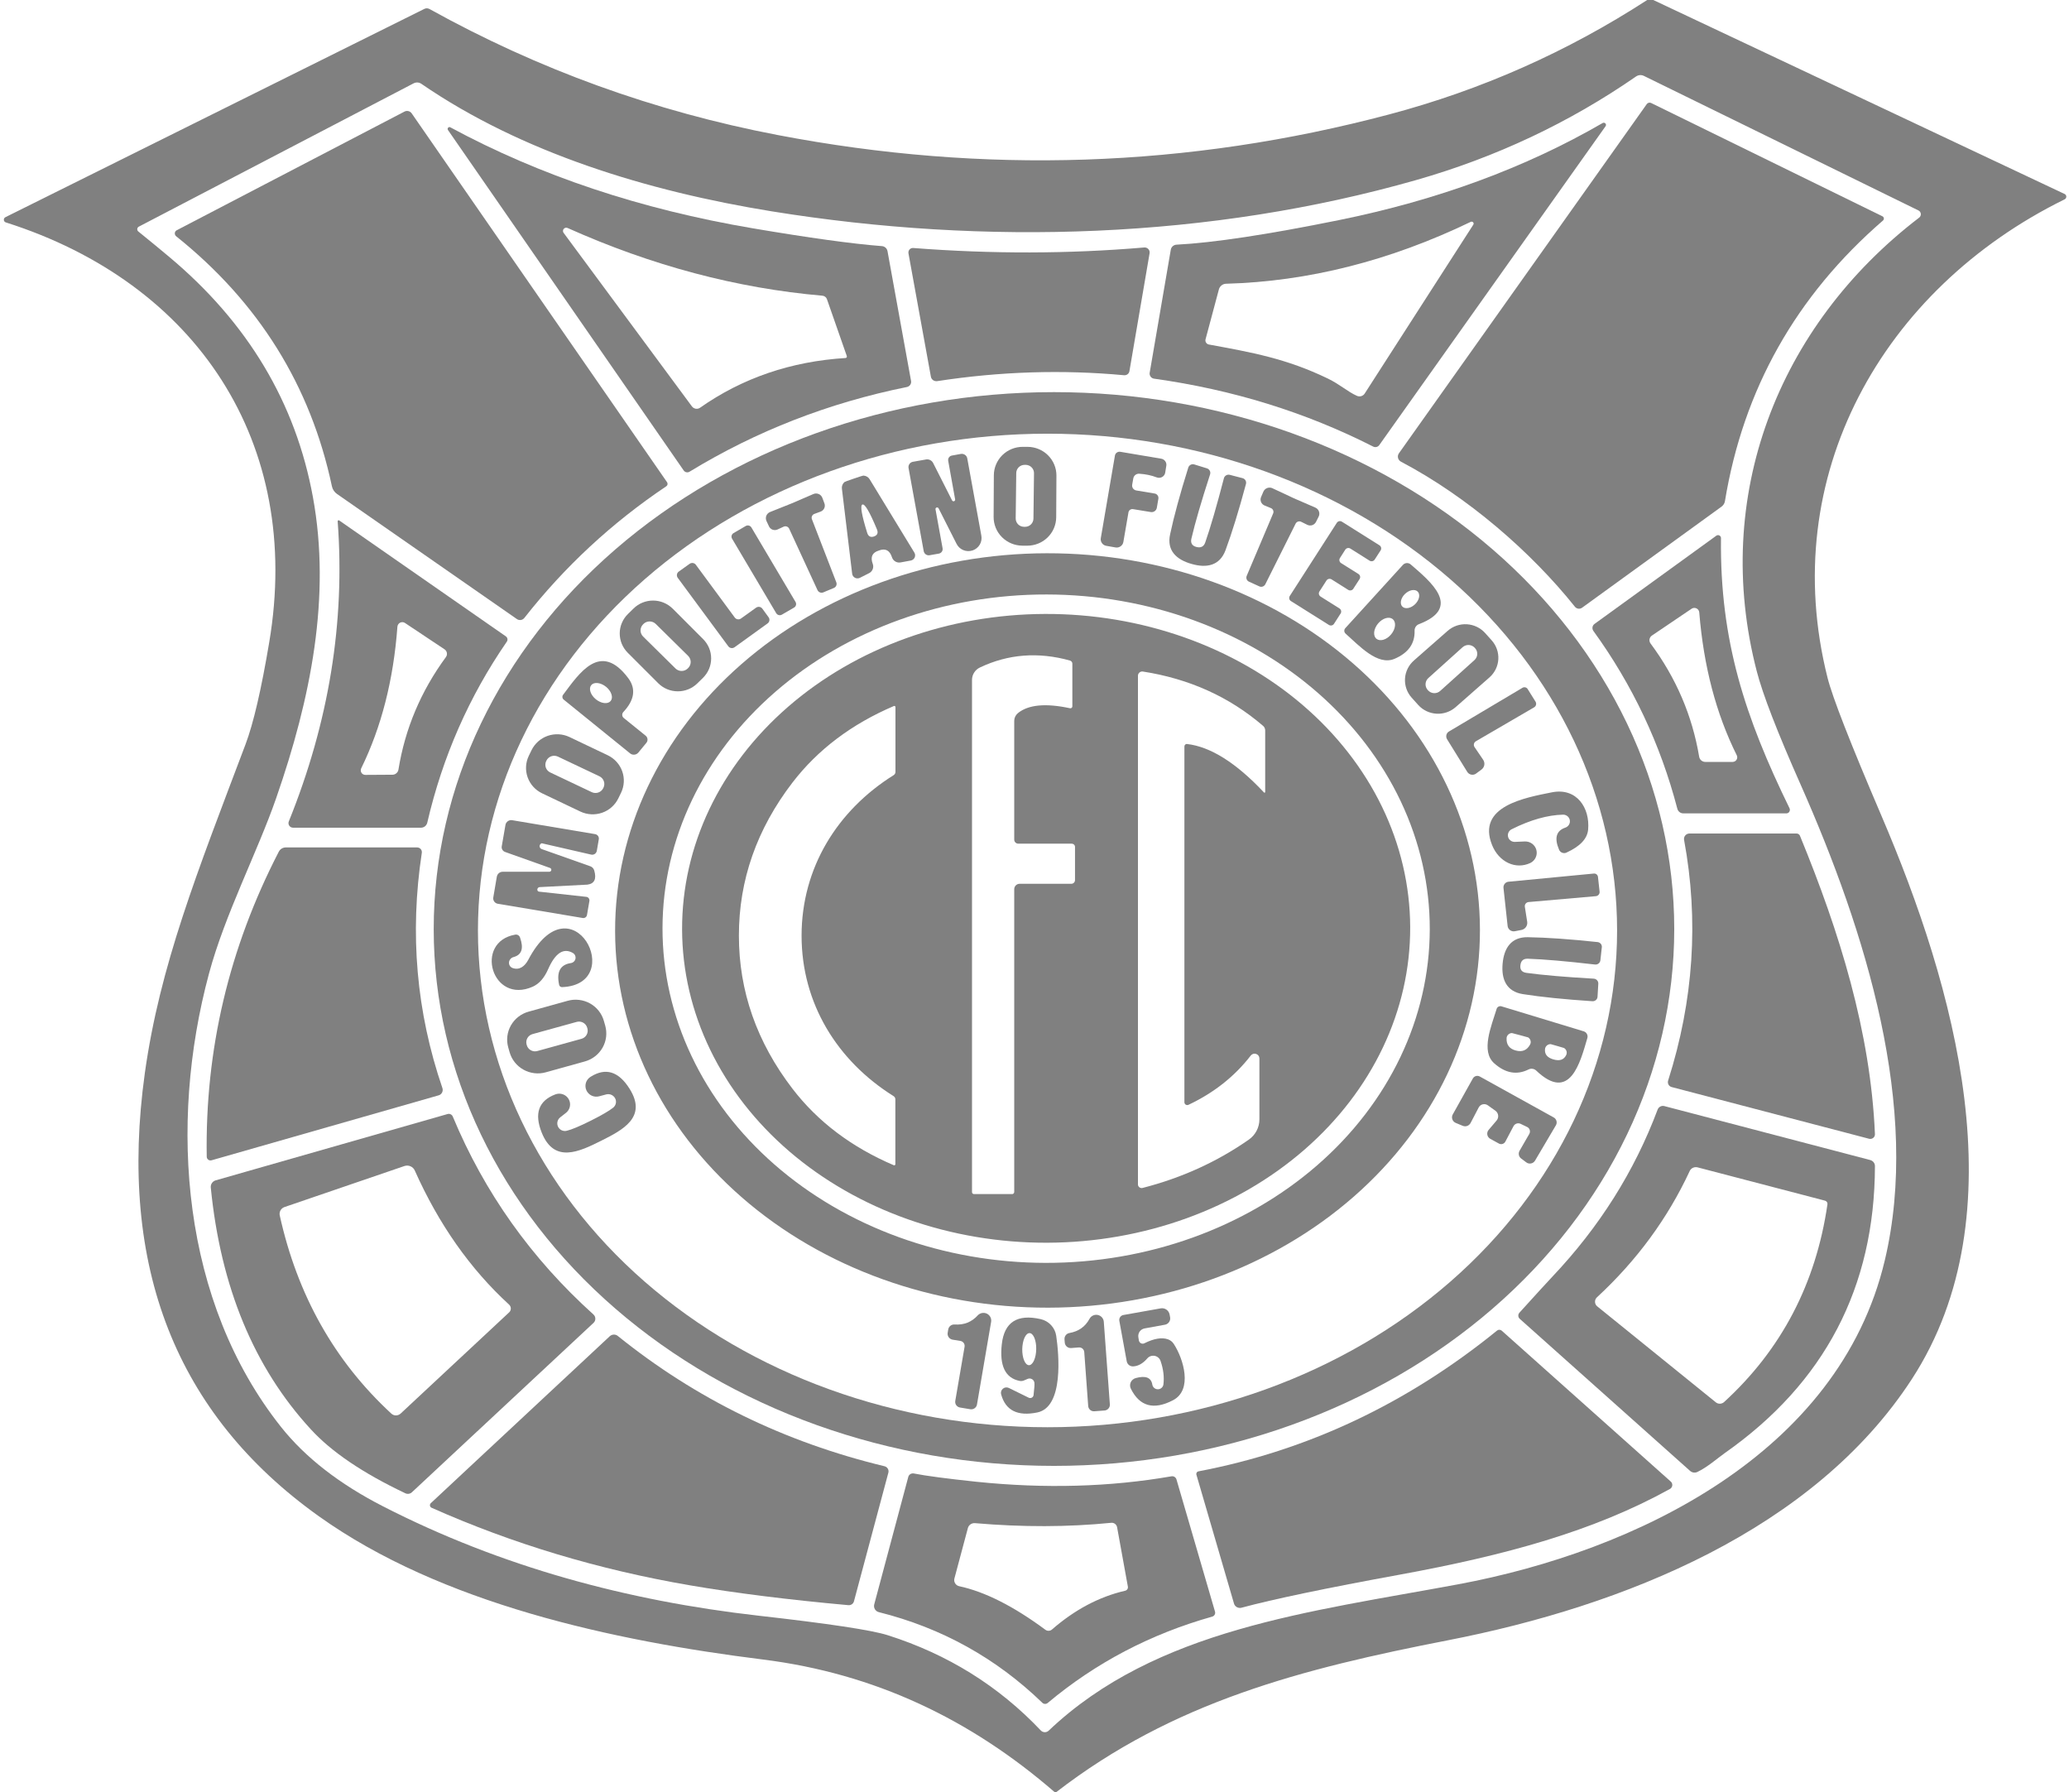<svg xmlns="http://www.w3.org/2000/svg" width="112" height="97" viewBox="0 0 112 97" fill="none"><path d="M89.497 0L111.762 10.499C111.79 10.512 111.813 10.533 111.829 10.559C111.846 10.585 111.854 10.614 111.854 10.645C111.854 10.675 111.846 10.705 111.829 10.73C111.813 10.756 111.79 10.777 111.762 10.79C101.883 15.649 96.185 25.788 98.929 36.684C99.196 37.744 100.172 40.24 101.855 44.172C105.775 53.336 109.335 65.655 103.493 74.644C98.173 82.82 87.892 86.926 78.391 88.778C70.467 90.321 63.499 92.113 57.176 97C57.148 97 57.12 97 57.092 97C52.528 93.046 47.343 90.579 41.305 89.822C33.171 88.806 23.875 86.792 17.253 82.062C9.525 76.544 6.387 68.551 7.84 58.084C8.652 52.274 10.654 47.271 13.291 40.287C13.717 39.16 14.145 37.319 14.574 34.763C16.394 23.977 10.659 15.321 0.313 12.037C0.284 12.028 0.258 12.01 0.239 11.986C0.221 11.962 0.21 11.933 0.208 11.903C0.206 11.872 0.213 11.842 0.228 11.816C0.244 11.79 0.266 11.769 0.294 11.755L22.974 0.48C23.017 0.459 23.065 0.449 23.114 0.45C23.163 0.452 23.211 0.466 23.254 0.49C29.14 3.757 35.419 6.029 42.089 7.307C53.282 9.451 64.318 9.08 75.194 6.194C80.184 4.87 84.842 2.805 89.166 0H89.497ZM7.513 12.268C7.49 12.28 7.471 12.298 7.456 12.319C7.442 12.34 7.433 12.365 7.43 12.39C7.427 12.416 7.431 12.441 7.44 12.465C7.45 12.489 7.466 12.51 7.485 12.527C8.117 13.038 8.677 13.498 9.165 13.908C13.415 17.468 16.007 21.802 16.94 26.911C17.92 32.278 16.842 37.761 14.947 43.207C13.944 46.098 12.175 49.489 11.312 52.699C9.109 60.884 9.842 70.473 15.218 77.24C16.531 78.89 18.373 80.322 20.743 81.535C27.132 84.806 33.964 86.644 41.053 87.448C44.851 87.876 47.186 88.228 48.057 88.506C51.302 89.537 54.065 91.257 56.345 93.665C56.4 93.721 56.475 93.753 56.553 93.755C56.632 93.757 56.708 93.728 56.765 93.674C62.566 88.164 70.91 87.245 78.946 85.748C88.522 83.965 99.545 78.681 102.027 68.223C103.987 59.988 100.991 50.422 97.487 42.5C96.214 39.633 95.418 37.576 95.097 36.329C92.652 26.901 96.217 17.649 103.889 11.779C103.92 11.755 103.945 11.723 103.96 11.688C103.976 11.652 103.982 11.613 103.978 11.574C103.975 11.536 103.961 11.499 103.939 11.466C103.917 11.434 103.887 11.408 103.852 11.391L88.984 4.106C88.918 4.074 88.843 4.06 88.77 4.066C88.696 4.072 88.625 4.097 88.564 4.139C84.946 6.642 80.982 8.51 76.673 9.742C65.529 12.924 53.368 13.312 41.767 11.437C35.065 10.351 28.238 8.268 22.801 4.531C22.742 4.492 22.673 4.469 22.602 4.465C22.53 4.461 22.459 4.476 22.395 4.508L7.513 12.268Z" fill="#808080"></path><path d="M101.897 11.705C101.918 11.714 101.936 11.729 101.95 11.748C101.964 11.767 101.973 11.788 101.977 11.811C101.98 11.834 101.977 11.858 101.969 11.88C101.961 11.901 101.947 11.921 101.929 11.936C97.222 16.01 94.371 21.074 93.375 27.128C93.355 27.246 93.288 27.352 93.189 27.423L85.643 32.892C85.583 32.935 85.51 32.953 85.437 32.944C85.365 32.934 85.3 32.898 85.255 32.841C82.871 29.858 79.422 26.874 75.838 24.989C75.799 24.968 75.764 24.939 75.737 24.904C75.709 24.869 75.69 24.829 75.679 24.786C75.668 24.743 75.667 24.699 75.675 24.656C75.683 24.613 75.701 24.572 75.726 24.536L89.143 5.635C89.168 5.598 89.207 5.572 89.25 5.561C89.294 5.55 89.34 5.555 89.381 5.575L101.897 11.705Z" fill="#808080"></path><path d="M9.539 12.79C9.513 12.769 9.492 12.743 9.479 12.712C9.466 12.682 9.46 12.649 9.463 12.617C9.466 12.584 9.477 12.553 9.495 12.526C9.513 12.499 9.538 12.477 9.567 12.462L21.891 6.042C21.958 6.006 22.035 5.996 22.109 6.014C22.182 6.032 22.246 6.077 22.288 6.139L36.111 26.102C36.134 26.137 36.143 26.179 36.135 26.219C36.127 26.26 36.103 26.296 36.069 26.319C33.126 28.293 30.564 30.669 28.383 33.447C28.336 33.506 28.268 33.546 28.193 33.557C28.118 33.568 28.042 33.55 27.981 33.507L18.242 26.735C18.101 26.637 18.003 26.488 17.967 26.319C16.812 20.872 14.003 16.362 9.539 12.79Z" fill="#808080"></path><path d="M86.907 6.841L74.662 24.093C74.626 24.143 74.573 24.178 74.513 24.192C74.454 24.207 74.39 24.2 74.335 24.172C70.683 22.315 66.727 21.089 62.468 20.495C62.431 20.489 62.396 20.476 62.365 20.457C62.333 20.438 62.306 20.413 62.284 20.384C62.263 20.354 62.247 20.32 62.239 20.285C62.23 20.249 62.229 20.212 62.235 20.176L63.378 13.515C63.39 13.442 63.427 13.376 63.483 13.326C63.539 13.276 63.61 13.247 63.686 13.243C65.677 13.141 68.611 12.698 72.487 11.912C77.82 10.829 82.572 9.08 86.744 6.665C86.768 6.648 86.798 6.64 86.827 6.643C86.857 6.646 86.885 6.659 86.905 6.681C86.925 6.703 86.936 6.731 86.937 6.76C86.937 6.79 86.927 6.819 86.907 6.841ZM79.613 12.009C75.23 14.119 70.814 15.235 66.365 15.358C66.277 15.361 66.193 15.392 66.124 15.447C66.055 15.502 66.005 15.578 65.982 15.663L65.259 18.365C65.251 18.395 65.249 18.427 65.254 18.457C65.259 18.488 65.27 18.518 65.287 18.544C65.304 18.571 65.326 18.593 65.353 18.611C65.379 18.629 65.409 18.641 65.441 18.647C67.755 19.072 69.622 19.4 71.881 20.49C72.529 20.804 72.954 21.201 73.449 21.423C73.523 21.457 73.607 21.463 73.685 21.441C73.763 21.419 73.829 21.37 73.873 21.303L79.753 12.162C79.766 12.142 79.773 12.119 79.771 12.095C79.769 12.072 79.759 12.049 79.743 12.032C79.727 12.014 79.706 12.003 79.682 11.999C79.659 11.995 79.634 11.998 79.613 12.009Z" fill="#808080"></path><path d="M24.379 6.892C29.22 9.506 34.675 11.327 40.745 12.356C43.809 12.876 46.141 13.198 47.74 13.321C47.813 13.326 47.883 13.356 47.938 13.405C47.993 13.455 48.03 13.521 48.043 13.594L49.317 20.615C49.331 20.688 49.316 20.764 49.274 20.826C49.232 20.888 49.167 20.932 49.093 20.947C44.859 21.803 40.938 23.331 37.329 25.529C37.277 25.562 37.215 25.573 37.155 25.56C37.094 25.547 37.041 25.511 37.007 25.46L24.248 7.035C24.236 7.016 24.23 6.993 24.233 6.97C24.234 6.947 24.244 6.926 24.259 6.91C24.274 6.893 24.294 6.882 24.316 6.879C24.337 6.876 24.36 6.88 24.379 6.892ZM30.511 12.605L37.455 21.996C37.505 22.062 37.578 22.107 37.66 22.121C37.742 22.135 37.826 22.116 37.893 22.07C40.189 20.459 42.815 19.562 45.771 19.377C45.783 19.376 45.794 19.372 45.804 19.367C45.815 19.361 45.824 19.353 45.831 19.343C45.837 19.333 45.842 19.322 45.843 19.31C45.845 19.299 45.844 19.287 45.841 19.275L44.763 16.19C44.745 16.139 44.712 16.095 44.669 16.062C44.626 16.029 44.574 16.009 44.52 16.005C39.885 15.602 35.288 14.381 30.73 12.342C30.694 12.325 30.654 12.32 30.615 12.328C30.576 12.337 30.541 12.358 30.516 12.388C30.49 12.419 30.476 12.457 30.475 12.496C30.474 12.535 30.487 12.574 30.511 12.605Z" fill="#808080"></path><path d="M60.853 20.31C57.512 19.999 54.138 20.105 50.731 20.629C50.654 20.64 50.575 20.621 50.511 20.576C50.447 20.531 50.404 20.464 50.391 20.389L49.177 13.709C49.171 13.672 49.173 13.634 49.183 13.598C49.194 13.562 49.212 13.528 49.238 13.501C49.263 13.473 49.294 13.451 49.329 13.438C49.364 13.425 49.401 13.419 49.439 13.423C53.695 13.752 57.861 13.743 61.936 13.395C61.978 13.391 62.02 13.396 62.059 13.411C62.098 13.426 62.134 13.449 62.162 13.48C62.191 13.51 62.212 13.547 62.223 13.587C62.235 13.626 62.237 13.668 62.23 13.709L61.138 20.093C61.127 20.157 61.091 20.215 61.039 20.255C60.986 20.295 60.92 20.315 60.853 20.31Z" fill="#808080"></path><path d="M90.631 50.283C90.631 54.099 89.763 57.878 88.076 61.403C86.388 64.929 83.915 68.132 80.797 70.83C77.679 73.529 73.978 75.669 69.904 77.129C65.83 78.59 61.464 79.341 57.055 79.341C48.15 79.341 39.609 76.28 33.312 70.83C27.015 65.381 23.478 57.99 23.478 50.283C23.478 42.576 27.015 35.185 33.312 29.735C39.609 24.286 48.15 21.224 57.055 21.224C61.464 21.224 65.83 21.976 69.904 23.436C73.978 24.897 77.679 27.037 80.797 29.735C83.915 32.434 86.388 35.637 88.076 39.163C89.763 42.688 90.631 46.467 90.631 50.283ZM25.872 50.361C25.872 57.492 29.12 64.331 34.903 69.374C40.685 74.416 48.527 77.249 56.705 77.249C64.882 77.249 72.724 74.416 78.507 69.374C84.289 64.331 87.537 57.492 87.537 50.361C87.537 43.23 84.289 36.392 78.507 31.349C72.724 26.307 64.882 23.474 56.705 23.474C48.527 23.474 40.685 26.307 34.903 31.349C29.12 36.392 25.872 43.23 25.872 50.361Z" fill="#808080"></path><path d="M57.175 27.996C57.172 28.406 57.006 28.799 56.711 29.087C56.416 29.376 56.018 29.537 55.603 29.535L55.342 29.534C54.927 29.531 54.531 29.366 54.239 29.075C53.947 28.783 53.785 28.388 53.787 27.978L53.799 25.724C53.801 25.314 53.968 24.921 54.262 24.632C54.557 24.343 54.956 24.183 55.37 24.185L55.632 24.186C56.046 24.188 56.443 24.353 56.734 24.645C57.026 24.937 57.189 25.331 57.187 25.741L57.175 27.996ZM55.973 25.614C55.974 25.555 55.963 25.497 55.941 25.442C55.919 25.387 55.886 25.338 55.844 25.296C55.803 25.253 55.754 25.22 55.699 25.197C55.644 25.173 55.586 25.161 55.526 25.16L55.47 25.16C55.411 25.159 55.352 25.17 55.296 25.192C55.241 25.214 55.191 25.246 55.148 25.287C55.106 25.328 55.072 25.377 55.048 25.431C55.025 25.485 55.013 25.543 55.012 25.602L54.982 28.059C54.981 28.118 54.992 28.177 55.014 28.231C55.036 28.286 55.069 28.336 55.11 28.378C55.152 28.42 55.201 28.453 55.256 28.477C55.31 28.5 55.369 28.512 55.429 28.513L55.485 28.514C55.544 28.514 55.603 28.503 55.658 28.482C55.714 28.46 55.764 28.427 55.806 28.386C55.849 28.345 55.883 28.296 55.906 28.242C55.93 28.188 55.942 28.13 55.943 28.071L55.973 25.614Z" fill="#808080"></path><path d="M62.505 26.712C62.57 26.723 62.627 26.759 62.664 26.812C62.702 26.865 62.717 26.93 62.706 26.994L62.622 27.483C62.616 27.52 62.602 27.555 62.582 27.587C62.562 27.619 62.536 27.646 62.505 27.667C62.474 27.689 62.44 27.704 62.403 27.712C62.366 27.72 62.328 27.721 62.291 27.714L61.334 27.557C61.278 27.548 61.221 27.561 61.175 27.592C61.129 27.624 61.097 27.673 61.087 27.728L60.811 29.331C60.803 29.378 60.786 29.424 60.761 29.464C60.735 29.505 60.701 29.54 60.662 29.568C60.623 29.596 60.578 29.616 60.531 29.627C60.483 29.638 60.434 29.639 60.387 29.631L59.887 29.543C59.84 29.536 59.795 29.519 59.754 29.494C59.714 29.468 59.679 29.436 59.651 29.397C59.623 29.358 59.603 29.315 59.593 29.268C59.582 29.222 59.581 29.174 59.589 29.128L60.354 24.657C60.365 24.592 60.402 24.534 60.456 24.496C60.511 24.458 60.578 24.442 60.643 24.453L62.86 24.827C62.904 24.835 62.945 24.85 62.983 24.873C63.02 24.897 63.052 24.927 63.078 24.963C63.103 24.998 63.122 25.038 63.132 25.081C63.141 25.124 63.143 25.168 63.135 25.211L63.075 25.585C63.066 25.634 63.047 25.68 63.019 25.72C62.99 25.761 62.952 25.794 62.908 25.819C62.865 25.843 62.816 25.857 62.766 25.861C62.715 25.864 62.664 25.857 62.617 25.839C62.331 25.728 62.014 25.662 61.665 25.64C61.591 25.636 61.517 25.66 61.459 25.706C61.4 25.753 61.361 25.82 61.348 25.894L61.287 26.241C61.276 26.31 61.293 26.381 61.334 26.437C61.375 26.494 61.437 26.533 61.507 26.546L62.505 26.712Z" fill="#808080"></path><path d="M51.702 27.021L51.329 24.943C51.323 24.911 51.323 24.878 51.33 24.846C51.337 24.815 51.35 24.785 51.368 24.758C51.387 24.732 51.411 24.709 51.439 24.691C51.466 24.674 51.497 24.662 51.529 24.657L52.01 24.569C52.049 24.562 52.09 24.563 52.128 24.571C52.167 24.58 52.204 24.596 52.236 24.618C52.269 24.64 52.297 24.669 52.318 24.701C52.339 24.734 52.353 24.771 52.36 24.809L53.121 28.985C53.154 29.153 53.125 29.328 53.038 29.477C52.95 29.626 52.811 29.738 52.646 29.793C52.481 29.847 52.302 29.84 52.142 29.773C51.982 29.706 51.852 29.583 51.777 29.428L50.811 27.52C50.802 27.499 50.786 27.482 50.766 27.473C50.745 27.463 50.722 27.462 50.7 27.469C50.679 27.476 50.661 27.491 50.65 27.511C50.639 27.531 50.637 27.554 50.643 27.576L51.025 29.677C51.036 29.742 51.021 29.808 50.984 29.861C50.946 29.915 50.889 29.951 50.825 29.964L50.321 30.052C50.285 30.058 50.249 30.058 50.214 30.05C50.179 30.042 50.146 30.028 50.116 30.007C50.087 29.986 50.062 29.96 50.042 29.93C50.023 29.899 50.01 29.865 50.003 29.83L49.182 25.331C49.168 25.255 49.186 25.177 49.23 25.113C49.275 25.05 49.343 25.007 49.42 24.994L50.125 24.869C50.201 24.855 50.28 24.865 50.35 24.9C50.42 24.934 50.477 24.989 50.512 25.058L51.534 27.077C51.542 27.098 51.558 27.115 51.579 27.124C51.6 27.134 51.623 27.135 51.645 27.128C51.666 27.121 51.684 27.106 51.695 27.086C51.706 27.066 51.708 27.043 51.702 27.021Z" fill="#808080"></path><path d="M64.745 29.599C64.994 29.67 65.159 29.593 65.24 29.368C65.529 28.537 65.867 27.376 66.253 25.885C66.27 25.819 66.313 25.763 66.373 25.728C66.432 25.694 66.503 25.683 66.57 25.7L67.265 25.881C67.331 25.898 67.387 25.94 67.421 25.999C67.455 26.058 67.465 26.128 67.447 26.195C67.058 27.642 66.69 28.837 66.341 29.779C66.029 30.62 65.315 30.758 64.503 30.523C63.681 30.292 63.149 29.797 63.341 28.92C63.549 27.941 63.877 26.737 64.325 25.308C64.346 25.242 64.392 25.188 64.452 25.156C64.512 25.124 64.582 25.117 64.647 25.137L65.333 25.349C65.4 25.37 65.455 25.415 65.487 25.476C65.52 25.536 65.526 25.607 65.506 25.673C65.03 27.138 64.692 28.299 64.493 29.155C64.441 29.386 64.525 29.534 64.745 29.599Z" fill="#808080"></path><path d="M47.577 29.797C47.216 29.905 47.105 30.147 47.245 30.523C47.28 30.617 47.278 30.72 47.24 30.813C47.202 30.906 47.131 30.982 47.04 31.026L46.545 31.276C46.504 31.296 46.459 31.306 46.413 31.305C46.367 31.305 46.322 31.294 46.282 31.272C46.241 31.251 46.206 31.221 46.18 31.183C46.153 31.146 46.136 31.104 46.13 31.058L45.575 26.453C45.566 26.387 45.574 26.319 45.597 26.256C45.621 26.194 45.66 26.138 45.71 26.093C45.732 26.075 45.903 26.011 46.223 25.904C46.544 25.793 46.718 25.739 46.746 25.742C46.813 25.746 46.879 25.766 46.937 25.801C46.994 25.835 47.043 25.883 47.077 25.941L49.499 29.913C49.523 29.952 49.536 29.996 49.538 30.042C49.541 30.087 49.532 30.133 49.514 30.174C49.495 30.215 49.467 30.252 49.431 30.281C49.395 30.309 49.353 30.329 49.308 30.338L48.762 30.439C48.663 30.46 48.559 30.444 48.471 30.394C48.383 30.343 48.317 30.263 48.286 30.167C48.165 29.785 47.928 29.662 47.577 29.797ZM47.315 29.035C47.499 28.968 47.55 28.838 47.469 28.647C47.077 27.705 46.816 27.259 46.685 27.308C46.555 27.354 46.64 27.864 46.942 28.837C47.004 29.034 47.129 29.1 47.315 29.035Z" fill="#808080"></path><path d="M70.033 26.966C70.465 27.151 70.856 27.32 71.204 27.474C71.249 27.494 71.289 27.523 71.323 27.558C71.356 27.594 71.382 27.636 71.398 27.681C71.415 27.727 71.422 27.776 71.419 27.824C71.416 27.873 71.403 27.92 71.381 27.964L71.237 28.25C71.195 28.332 71.123 28.394 71.036 28.424C70.949 28.453 70.853 28.447 70.77 28.407L70.434 28.241C70.381 28.215 70.32 28.212 70.263 28.231C70.208 28.25 70.162 28.29 70.135 28.343L68.493 31.627C68.463 31.683 68.413 31.726 68.353 31.747C68.293 31.768 68.228 31.764 68.171 31.738C68.059 31.685 67.964 31.642 67.886 31.608C67.818 31.577 67.726 31.536 67.611 31.483C67.554 31.458 67.509 31.412 67.486 31.355C67.462 31.297 67.462 31.233 67.485 31.174L68.917 27.793C68.941 27.739 68.942 27.678 68.92 27.623C68.898 27.569 68.855 27.525 68.801 27.502L68.451 27.359C68.365 27.323 68.298 27.255 68.263 27.17C68.228 27.086 68.228 26.991 68.264 26.906L68.39 26.61C68.409 26.566 68.437 26.526 68.472 26.492C68.508 26.458 68.55 26.432 68.595 26.415C68.641 26.398 68.69 26.39 68.739 26.392C68.788 26.393 68.836 26.405 68.88 26.426C69.225 26.583 69.61 26.763 70.033 26.966Z" fill="#808080"></path><path d="M44.847 31.945C44.778 31.973 44.687 32.011 44.571 32.061C44.513 32.086 44.447 32.087 44.388 32.065C44.329 32.042 44.281 31.998 44.254 31.941L42.719 28.615C42.694 28.562 42.65 28.521 42.595 28.5C42.54 28.479 42.479 28.481 42.425 28.504L42.084 28.661C42 28.697 41.906 28.7 41.82 28.668C41.735 28.636 41.665 28.572 41.627 28.49L41.491 28.199C41.471 28.155 41.459 28.107 41.458 28.059C41.456 28.01 41.465 27.962 41.482 27.916C41.5 27.871 41.527 27.83 41.562 27.795C41.596 27.76 41.637 27.733 41.683 27.714C42.034 27.573 42.428 27.416 42.863 27.243C43.293 27.055 43.682 26.887 44.03 26.74C44.075 26.72 44.124 26.71 44.173 26.71C44.222 26.71 44.271 26.719 44.317 26.738C44.362 26.757 44.403 26.785 44.437 26.82C44.471 26.856 44.498 26.897 44.515 26.943L44.627 27.243C44.66 27.328 44.657 27.422 44.621 27.504C44.584 27.587 44.516 27.653 44.431 27.687L44.081 27.816C44.054 27.826 44.028 27.842 44.007 27.862C43.985 27.882 43.968 27.906 43.956 27.932C43.944 27.959 43.937 27.988 43.936 28.017C43.935 28.046 43.94 28.075 43.951 28.102L45.271 31.516C45.294 31.575 45.293 31.64 45.268 31.698C45.242 31.756 45.195 31.802 45.136 31.825C45.021 31.875 44.925 31.915 44.847 31.945Z" fill="#808080"></path><path d="M18.279 28.213C18.279 28.204 18.281 28.194 18.285 28.186C18.29 28.177 18.296 28.171 18.305 28.166C18.313 28.161 18.322 28.158 18.332 28.159C18.341 28.159 18.351 28.162 18.359 28.167L27.379 34.44C27.426 34.472 27.458 34.52 27.468 34.575C27.479 34.63 27.467 34.685 27.435 34.731C25.391 37.696 23.956 40.963 23.128 44.532C23.109 44.609 23.065 44.676 23.004 44.725C22.942 44.774 22.866 44.8 22.787 44.8H15.867C15.826 44.8 15.785 44.79 15.749 44.771C15.713 44.752 15.682 44.724 15.659 44.691C15.636 44.658 15.621 44.62 15.617 44.58C15.613 44.54 15.618 44.5 15.633 44.463C17.805 39.086 18.687 33.67 18.279 28.213ZM21.924 33.719C21.886 33.693 21.842 33.678 21.796 33.674C21.75 33.671 21.704 33.68 21.663 33.7C21.621 33.72 21.585 33.751 21.559 33.789C21.533 33.827 21.517 33.872 21.513 33.918C21.299 36.803 20.645 39.359 19.553 41.585C19.535 41.623 19.527 41.666 19.529 41.708C19.532 41.75 19.544 41.791 19.567 41.826C19.589 41.862 19.62 41.891 19.657 41.911C19.694 41.931 19.735 41.941 19.777 41.941L21.243 41.932C21.321 41.932 21.397 41.904 21.456 41.853C21.516 41.802 21.556 41.732 21.569 41.655C21.927 39.441 22.783 37.411 24.136 35.567C24.16 35.535 24.177 35.498 24.187 35.46C24.196 35.421 24.198 35.381 24.191 35.342C24.185 35.303 24.17 35.265 24.149 35.231C24.127 35.198 24.099 35.169 24.066 35.146L21.924 33.719Z" fill="#808080"></path><path d="M74.737 29.788L74.415 30.287C74.386 30.331 74.341 30.362 74.29 30.373C74.238 30.384 74.184 30.375 74.139 30.347L73.099 29.691C73.054 29.663 73 29.654 72.949 29.665C72.897 29.677 72.852 29.707 72.823 29.751L72.534 30.204C72.506 30.248 72.496 30.302 72.508 30.352C72.519 30.404 72.55 30.448 72.595 30.477L73.537 31.068C73.582 31.096 73.613 31.141 73.624 31.192C73.635 31.243 73.626 31.296 73.598 31.34L73.257 31.867C73.229 31.911 73.184 31.942 73.132 31.953C73.081 31.964 73.027 31.955 72.982 31.927L72.081 31.359C72.037 31.331 71.983 31.322 71.931 31.333C71.88 31.344 71.835 31.375 71.806 31.419L71.423 32.015C71.395 32.059 71.386 32.112 71.397 32.163C71.409 32.214 71.44 32.259 71.484 32.287L72.511 32.934C72.555 32.962 72.586 33.007 72.597 33.058C72.609 33.109 72.6 33.162 72.571 33.206L72.212 33.765C72.183 33.809 72.138 33.84 72.087 33.851C72.035 33.862 71.981 33.853 71.937 33.825L69.879 32.532C69.834 32.504 69.803 32.459 69.792 32.408C69.781 32.357 69.79 32.304 69.818 32.259L72.366 28.296C72.395 28.253 72.44 28.222 72.491 28.21C72.543 28.199 72.597 28.208 72.641 28.236L74.676 29.516C74.72 29.544 74.751 29.589 74.763 29.64C74.774 29.691 74.765 29.744 74.737 29.788Z" fill="#808080"></path><path d="M40.368 28.47L39.708 28.854C39.602 28.916 39.566 29.051 39.629 29.157L42.018 33.189C42.081 33.294 42.218 33.33 42.325 33.268L42.985 32.885C43.092 32.823 43.127 32.687 43.065 32.581L40.675 28.549C40.612 28.444 40.475 28.408 40.368 28.47Z" fill="#808080"></path><path d="M93.161 29.123C93.095 34.684 94.472 38.832 96.871 43.747C96.885 43.777 96.892 43.81 96.89 43.843C96.888 43.875 96.878 43.907 96.861 43.935C96.844 43.963 96.82 43.985 96.791 44.001C96.763 44.017 96.731 44.025 96.698 44.024H91.121C91.048 44.024 90.976 44 90.918 43.955C90.86 43.909 90.818 43.846 90.799 43.775C89.885 40.277 88.37 37.068 86.254 34.149C86.212 34.09 86.194 34.018 86.206 33.947C86.217 33.876 86.256 33.812 86.315 33.77L92.909 28.994C92.933 28.977 92.961 28.966 92.99 28.964C93.019 28.962 93.049 28.968 93.075 28.981C93.101 28.995 93.123 29.015 93.138 29.04C93.153 29.065 93.161 29.094 93.161 29.123ZM91.569 32.948L89.418 34.403C89.385 34.426 89.356 34.455 89.335 34.489C89.313 34.523 89.299 34.561 89.292 34.6C89.286 34.64 89.287 34.681 89.297 34.72C89.306 34.759 89.324 34.795 89.348 34.828C90.726 36.681 91.604 38.725 91.98 40.957C91.993 41.036 92.034 41.107 92.094 41.159C92.155 41.21 92.232 41.239 92.311 41.239H93.791C93.833 41.239 93.875 41.227 93.913 41.207C93.95 41.186 93.981 41.156 94.004 41.12C94.026 41.084 94.039 41.043 94.041 41.001C94.043 40.959 94.034 40.916 94.015 40.879C92.898 38.637 92.221 36.059 91.985 33.146C91.981 33.1 91.966 33.056 91.939 33.017C91.913 32.979 91.877 32.948 91.835 32.928C91.793 32.908 91.746 32.899 91.7 32.903C91.653 32.906 91.608 32.922 91.569 32.948Z" fill="#808080"></path><path d="M80.113 50.321C80.122 55.736 77.665 60.933 73.282 64.769C68.899 68.606 62.949 70.767 56.741 70.778C50.532 70.788 44.575 68.648 40.178 64.826C35.782 61.005 33.306 55.817 33.297 50.402C33.287 44.987 35.744 39.79 40.127 35.954C44.51 32.117 50.461 29.956 56.669 29.945C62.877 29.935 68.835 32.075 73.231 35.897C77.628 39.718 80.103 44.906 80.113 50.321ZM35.863 50.229C35.859 52.604 36.392 54.957 37.432 57.153C38.472 59.35 39.998 61.346 41.923 63.029C43.849 64.712 46.136 66.049 48.654 66.962C51.171 67.875 53.871 68.348 56.598 68.353C62.106 68.362 67.391 66.466 71.292 63.08C75.192 59.695 77.388 55.098 77.397 50.3C77.401 47.925 76.868 45.572 75.828 43.376C74.788 41.179 73.262 39.183 71.337 37.5C69.411 35.817 67.124 34.48 64.606 33.567C62.089 32.654 59.389 32.181 56.662 32.176C51.154 32.167 45.869 34.063 41.968 37.449C38.068 40.834 35.872 45.431 35.863 50.229Z" fill="#808080"></path><path d="M72.837 34.292C72.797 34.255 72.773 34.204 72.77 34.149C72.768 34.095 72.787 34.041 72.823 34.001L75.945 30.573C75.998 30.516 76.072 30.481 76.15 30.476C76.229 30.472 76.306 30.499 76.365 30.55C77.425 31.47 79.179 32.878 76.809 33.784C76.738 33.81 76.678 33.859 76.636 33.922C76.594 33.985 76.573 34.059 76.575 34.135C76.597 34.834 76.235 35.342 75.488 35.659C74.573 36.047 73.579 34.952 72.837 34.292ZM76.743 32.02C76.706 31.983 76.66 31.958 76.606 31.945C76.551 31.932 76.49 31.931 76.426 31.944C76.362 31.956 76.296 31.98 76.232 32.016C76.168 32.051 76.107 32.097 76.052 32.15C75.942 32.258 75.866 32.39 75.84 32.518C75.814 32.646 75.84 32.759 75.913 32.832C75.95 32.868 75.996 32.893 76.05 32.907C76.105 32.919 76.166 32.92 76.23 32.908C76.294 32.896 76.36 32.871 76.424 32.836C76.488 32.8 76.549 32.755 76.604 32.702C76.714 32.594 76.79 32.461 76.816 32.334C76.842 32.206 76.816 32.093 76.743 32.02ZM75.391 33.509C75.296 33.432 75.159 33.415 75.009 33.461C74.859 33.507 74.71 33.612 74.593 33.753C74.536 33.823 74.488 33.9 74.452 33.98C74.417 34.059 74.395 34.139 74.387 34.215C74.38 34.291 74.387 34.363 74.408 34.425C74.43 34.486 74.465 34.538 74.512 34.576C74.607 34.652 74.744 34.67 74.894 34.624C75.043 34.578 75.193 34.473 75.309 34.331C75.367 34.261 75.415 34.184 75.45 34.105C75.486 34.026 75.508 33.946 75.515 33.87C75.523 33.793 75.516 33.722 75.494 33.66C75.473 33.598 75.438 33.547 75.391 33.509Z" fill="#808080"></path><path d="M39.424 34.98L36.689 31.276C36.67 31.25 36.656 31.221 36.649 31.191C36.641 31.16 36.639 31.128 36.644 31.096C36.649 31.065 36.66 31.035 36.676 31.008C36.693 30.981 36.715 30.957 36.741 30.938L37.329 30.518C37.354 30.499 37.384 30.485 37.415 30.478C37.446 30.47 37.478 30.468 37.51 30.473C37.541 30.478 37.572 30.489 37.599 30.505C37.627 30.522 37.65 30.543 37.669 30.569L39.774 33.423C39.793 33.449 39.817 33.471 39.844 33.487C39.872 33.503 39.902 33.514 39.934 33.519C39.965 33.524 39.998 33.522 40.029 33.515C40.06 33.507 40.089 33.493 40.115 33.474L40.927 32.892C40.952 32.873 40.982 32.86 41.013 32.852C41.044 32.844 41.076 32.843 41.108 32.847C41.139 32.852 41.17 32.863 41.197 32.879C41.225 32.896 41.248 32.917 41.267 32.943L41.603 33.405C41.623 33.43 41.636 33.459 41.644 33.49C41.652 33.521 41.653 33.553 41.649 33.584C41.644 33.615 41.633 33.646 41.616 33.673C41.6 33.7 41.578 33.723 41.552 33.742L39.765 35.031C39.739 35.05 39.71 35.063 39.679 35.071C39.648 35.079 39.615 35.08 39.584 35.076C39.552 35.071 39.522 35.06 39.494 35.044C39.467 35.027 39.443 35.006 39.424 34.98Z" fill="#808080"></path><path d="M38.063 34.593C38.202 34.732 38.311 34.896 38.386 35.076C38.46 35.256 38.498 35.449 38.496 35.644C38.495 35.839 38.456 36.031 38.38 36.211C38.303 36.39 38.192 36.553 38.052 36.69L37.747 36.989C37.465 37.266 37.083 37.42 36.685 37.418C36.288 37.416 35.908 37.258 35.629 36.978L33.981 35.33C33.842 35.191 33.733 35.028 33.658 34.847C33.584 34.667 33.547 34.474 33.547 34.279C33.548 34.084 33.588 33.892 33.665 33.712C33.741 33.533 33.852 33.37 33.992 33.233L34.297 32.934C34.579 32.657 34.961 32.503 35.358 32.505C35.756 32.507 36.136 32.666 36.416 32.945L38.063 34.593ZM37.251 36.159C37.339 36.071 37.389 35.953 37.389 35.829C37.388 35.705 37.338 35.587 37.25 35.499L35.498 33.771C35.409 33.684 35.289 33.635 35.164 33.635C35.039 33.635 34.92 33.685 34.831 33.772L34.812 33.792C34.723 33.88 34.674 33.998 34.674 34.122C34.674 34.246 34.724 34.364 34.813 34.452L36.565 36.18C36.653 36.267 36.773 36.316 36.898 36.316C37.023 36.316 37.143 36.266 37.231 36.179L37.251 36.159Z" fill="#808080"></path><path d="M76.337 50.178C76.353 54.691 74.292 59.026 70.608 62.23C66.923 65.434 61.917 67.244 56.69 67.263C54.102 67.271 51.538 66.84 49.144 65.993C46.75 65.146 44.573 63.9 42.737 62.327C40.902 60.753 39.444 58.882 38.446 56.821C37.448 54.76 36.931 52.549 36.923 50.314C36.907 45.801 38.968 41.466 42.653 38.262C46.337 35.058 51.343 33.248 56.57 33.23C59.158 33.221 61.722 33.652 64.116 34.499C66.51 35.346 68.687 36.592 70.523 38.165C72.358 39.739 73.817 41.61 74.814 43.671C75.812 45.732 76.329 47.943 76.337 50.178ZM55.197 47.835H57.993C58.046 47.835 58.097 47.814 58.135 47.777C58.172 47.739 58.193 47.689 58.193 47.636V45.839C58.193 45.793 58.175 45.748 58.141 45.715C58.108 45.682 58.063 45.664 58.016 45.664H55.123C55.065 45.664 55.009 45.641 54.968 45.6C54.926 45.56 54.903 45.504 54.903 45.447V39.013C54.903 38.934 54.921 38.857 54.955 38.786C54.989 38.715 55.038 38.652 55.099 38.601C55.663 38.139 56.604 38.05 57.923 38.334C57.938 38.337 57.954 38.337 57.969 38.334C57.984 38.33 57.999 38.323 58.011 38.313C58.023 38.303 58.033 38.291 58.039 38.277C58.046 38.263 58.049 38.247 58.049 38.232V35.918C58.049 35.881 58.036 35.844 58.013 35.815C57.989 35.785 57.956 35.762 57.918 35.751C56.201 35.274 54.575 35.4 53.041 36.13C52.914 36.191 52.807 36.286 52.732 36.405C52.657 36.523 52.617 36.66 52.617 36.8V64.523C52.617 64.552 52.628 64.579 52.648 64.599C52.668 64.618 52.696 64.63 52.724 64.63H54.791C54.821 64.63 54.849 64.618 54.87 64.596C54.892 64.574 54.903 64.545 54.903 64.514V48.126C54.903 48.049 54.934 47.975 54.989 47.92C55.045 47.865 55.119 47.835 55.197 47.835ZM68.488 39.534C68.488 39.487 68.478 39.44 68.457 39.397C68.437 39.353 68.408 39.315 68.371 39.285C66.548 37.718 64.38 36.738 61.866 36.347C61.834 36.342 61.8 36.344 61.768 36.353C61.736 36.362 61.707 36.377 61.682 36.399C61.656 36.42 61.636 36.447 61.622 36.477C61.608 36.507 61.6 36.54 61.6 36.574V64.108C61.6 64.138 61.608 64.168 61.621 64.195C61.635 64.222 61.655 64.245 61.679 64.263C61.704 64.282 61.732 64.294 61.762 64.3C61.792 64.306 61.822 64.305 61.852 64.297C63.965 63.755 65.881 62.884 67.601 61.683C67.779 61.559 67.923 61.394 68.023 61.203C68.123 61.011 68.175 60.799 68.175 60.583V57.285C68.175 57.232 68.157 57.18 68.126 57.137C68.094 57.093 68.049 57.061 67.998 57.044C67.947 57.026 67.892 57.025 67.84 57.04C67.788 57.056 67.742 57.086 67.709 57.128C66.838 58.258 65.713 59.148 64.335 59.798C64.311 59.809 64.285 59.814 64.259 59.812C64.233 59.811 64.208 59.803 64.186 59.789C64.165 59.775 64.147 59.756 64.134 59.733C64.122 59.711 64.115 59.685 64.115 59.66V40.398C64.115 40.38 64.119 40.361 64.127 40.344C64.134 40.327 64.145 40.312 64.159 40.3C64.173 40.287 64.189 40.278 64.206 40.273C64.224 40.267 64.242 40.266 64.26 40.269C65.532 40.417 66.92 41.291 68.423 42.892C68.428 42.898 68.434 42.902 68.441 42.904C68.449 42.906 68.456 42.905 68.463 42.903C68.47 42.9 68.476 42.896 68.481 42.89C68.485 42.884 68.488 42.877 68.488 42.869V39.534ZM39.998 50.639C39.998 53.644 40.966 56.408 42.901 58.93C44.27 60.713 46.097 62.092 48.384 63.069C48.393 63.072 48.403 63.074 48.413 63.073C48.423 63.072 48.433 63.069 48.441 63.063C48.449 63.057 48.456 63.05 48.461 63.041C48.465 63.033 48.468 63.023 48.468 63.013V59.503C48.468 59.467 48.459 59.432 48.442 59.402C48.425 59.371 48.4 59.345 48.37 59.327C45.309 57.41 43.391 54.301 43.391 50.639C43.395 46.98 45.313 43.872 48.375 41.955C48.405 41.937 48.429 41.911 48.447 41.88C48.464 41.849 48.473 41.815 48.473 41.779V38.269C48.473 38.259 48.47 38.249 48.465 38.24C48.461 38.232 48.454 38.224 48.446 38.219C48.437 38.213 48.428 38.21 48.418 38.209C48.408 38.208 48.398 38.21 48.389 38.213C46.102 39.19 44.273 40.569 42.901 42.352C40.966 44.874 39.998 47.636 39.998 50.639Z" fill="#808080"></path><path d="M80.748 34.658C81.001 34.94 81.13 35.31 81.108 35.687C81.085 36.063 80.912 36.416 80.627 36.666L78.799 38.273C78.513 38.523 78.14 38.652 77.759 38.629C77.379 38.607 77.023 38.436 76.769 38.154L76.416 37.76C76.163 37.478 76.034 37.108 76.056 36.731C76.079 36.354 76.252 36.002 76.537 35.751L78.365 34.145C78.65 33.894 79.024 33.766 79.405 33.788C79.785 33.811 80.141 33.982 80.394 34.264L80.748 34.658ZM79.829 35.059C79.788 35.015 79.739 34.979 79.684 34.953C79.629 34.928 79.569 34.913 79.509 34.91C79.448 34.907 79.388 34.916 79.331 34.937C79.273 34.957 79.221 34.988 79.176 35.029L77.319 36.701C77.228 36.783 77.174 36.897 77.169 37.018C77.163 37.139 77.206 37.257 77.288 37.347L77.307 37.368C77.348 37.412 77.397 37.448 77.452 37.474C77.507 37.499 77.567 37.514 77.627 37.517C77.688 37.519 77.748 37.51 77.805 37.49C77.862 37.47 77.915 37.438 77.96 37.398L79.817 35.726C79.907 35.644 79.962 35.53 79.967 35.409C79.973 35.288 79.93 35.169 79.848 35.08L79.829 35.059Z" fill="#808080"></path><path d="M30.483 37.604C31.365 36.43 32.503 34.689 34.011 36.708C34.437 37.283 34.347 37.895 33.74 38.541C33.72 38.563 33.704 38.59 33.695 38.618C33.685 38.646 33.681 38.676 33.683 38.706C33.685 38.735 33.694 38.764 33.707 38.791C33.721 38.818 33.74 38.841 33.763 38.86L34.953 39.821C35.009 39.868 35.044 39.935 35.051 40.006C35.058 40.078 35.036 40.149 34.991 40.204L34.557 40.731C34.53 40.763 34.498 40.79 34.461 40.81C34.424 40.83 34.384 40.842 34.342 40.846C34.301 40.85 34.259 40.847 34.218 40.835C34.178 40.823 34.141 40.803 34.109 40.777L30.515 37.867C30.476 37.836 30.451 37.791 30.445 37.742C30.439 37.693 30.452 37.643 30.483 37.604ZM32.007 37.081C31.933 37.169 31.917 37.3 31.963 37.443C32.008 37.586 32.112 37.731 32.251 37.845C32.39 37.96 32.553 38.034 32.704 38.052C32.855 38.07 32.981 38.031 33.056 37.942C33.13 37.853 33.146 37.723 33.1 37.58C33.054 37.436 32.951 37.291 32.812 37.177C32.672 37.063 32.51 36.989 32.359 36.971C32.208 36.952 32.081 36.992 32.007 37.081Z" fill="#808080"></path><path d="M80.192 41.655L79.907 41.867C79.871 41.895 79.829 41.914 79.784 41.925C79.739 41.935 79.693 41.936 79.647 41.928C79.602 41.92 79.559 41.902 79.521 41.877C79.483 41.851 79.451 41.818 79.427 41.779L78.33 40.006C78.29 39.937 78.278 39.855 78.297 39.778C78.316 39.701 78.365 39.635 78.433 39.594L82.418 37.225C82.463 37.199 82.517 37.191 82.569 37.203C82.62 37.215 82.665 37.246 82.693 37.29L83.123 37.978C83.138 38.003 83.148 38.03 83.153 38.059C83.157 38.088 83.156 38.117 83.149 38.146C83.142 38.174 83.13 38.2 83.112 38.224C83.095 38.248 83.073 38.267 83.048 38.283L79.893 40.121C79.867 40.137 79.844 40.157 79.825 40.182C79.807 40.207 79.794 40.235 79.788 40.265C79.781 40.295 79.781 40.326 79.787 40.356C79.793 40.386 79.805 40.415 79.823 40.44L80.285 41.119C80.343 41.203 80.366 41.307 80.348 41.407C80.331 41.507 80.275 41.596 80.192 41.655Z" fill="#808080"></path><path d="M33.471 43.212C33.294 43.577 32.978 43.856 32.593 43.99C32.207 44.123 31.784 44.1 31.416 43.925L29.347 42.939C28.979 42.764 28.696 42.451 28.561 42.069C28.426 41.688 28.45 41.269 28.627 40.905L28.773 40.605C28.95 40.241 29.266 39.961 29.651 39.827C30.037 39.694 30.46 39.717 30.828 39.892L32.897 40.878C33.265 41.053 33.548 41.366 33.683 41.748C33.818 42.129 33.794 42.548 33.617 42.913L33.471 43.212ZM32.668 42.633C32.694 42.578 32.71 42.519 32.713 42.459C32.716 42.398 32.708 42.337 32.687 42.28C32.667 42.223 32.635 42.17 32.594 42.125C32.553 42.08 32.504 42.043 32.449 42.017L30.201 40.951C30.146 40.925 30.086 40.91 30.025 40.907C29.964 40.903 29.902 40.912 29.845 40.932C29.787 40.952 29.734 40.983 29.688 41.024C29.642 41.065 29.605 41.114 29.579 41.168L29.567 41.193C29.54 41.248 29.525 41.307 29.522 41.368C29.518 41.428 29.527 41.489 29.547 41.546C29.568 41.603 29.599 41.656 29.64 41.701C29.681 41.746 29.731 41.783 29.786 41.809L32.033 42.875C32.089 42.901 32.148 42.917 32.21 42.92C32.271 42.923 32.332 42.914 32.39 42.894C32.448 42.874 32.501 42.843 32.547 42.802C32.592 42.762 32.629 42.713 32.656 42.658L32.668 42.633Z" fill="#808080"></path><path d="M84.397 45.992C84.126 45.358 84.243 44.957 84.747 44.791C84.826 44.761 84.893 44.705 84.935 44.632C84.977 44.559 84.992 44.473 84.977 44.39C84.962 44.307 84.918 44.232 84.853 44.178C84.788 44.124 84.706 44.094 84.621 44.093C83.775 44.112 82.844 44.375 81.83 44.883C81.754 44.92 81.694 44.981 81.658 45.057C81.623 45.133 81.616 45.218 81.637 45.299C81.659 45.38 81.708 45.451 81.776 45.499C81.844 45.548 81.928 45.572 82.012 45.567L82.544 45.544C82.686 45.539 82.825 45.582 82.939 45.666C83.052 45.75 83.133 45.87 83.168 46.007C83.203 46.143 83.19 46.286 83.13 46.414C83.071 46.542 82.97 46.645 82.843 46.708C82.04 47.087 81.135 46.648 80.771 45.742C79.921 43.636 82.539 43.179 84.014 42.883C85.358 42.62 86.077 43.738 85.969 44.906C85.923 45.396 85.534 45.809 84.803 46.144C84.766 46.162 84.726 46.172 84.686 46.174C84.645 46.175 84.605 46.169 84.567 46.155C84.528 46.14 84.494 46.119 84.465 46.091C84.435 46.063 84.412 46.029 84.397 45.992Z" fill="#808080"></path><path d="M29.321 45.955L31.957 46.888C32.008 46.907 32.053 46.937 32.09 46.976C32.126 47.015 32.153 47.063 32.167 47.114C32.301 47.573 32.178 47.829 31.799 47.881C31.758 47.884 30.896 47.929 29.213 48.015C29.18 48.016 29.147 48.031 29.124 48.056C29.1 48.081 29.087 48.114 29.087 48.149V48.154C29.086 48.179 29.094 48.204 29.111 48.224C29.127 48.243 29.151 48.256 29.176 48.26L31.738 48.542C31.764 48.544 31.789 48.552 31.811 48.565C31.834 48.578 31.853 48.595 31.869 48.616C31.885 48.636 31.896 48.66 31.902 48.686C31.909 48.711 31.91 48.737 31.906 48.763L31.775 49.525C31.766 49.577 31.737 49.622 31.694 49.653C31.652 49.683 31.599 49.695 31.547 49.687L26.945 48.916C26.867 48.902 26.798 48.859 26.753 48.794C26.707 48.73 26.689 48.651 26.703 48.574L26.894 47.452C26.907 47.377 26.946 47.309 27.004 47.26C27.062 47.211 27.136 47.184 27.211 47.184H29.731C29.758 47.185 29.784 47.177 29.804 47.161C29.825 47.145 29.839 47.122 29.844 47.096C29.848 47.07 29.843 47.044 29.829 47.022C29.816 46.999 29.794 46.983 29.769 46.976L27.342 46.112C27.28 46.09 27.228 46.048 27.195 45.993C27.162 45.938 27.149 45.874 27.16 45.812L27.361 44.652C27.367 44.611 27.382 44.572 27.405 44.537C27.427 44.501 27.456 44.471 27.49 44.447C27.525 44.423 27.563 44.406 27.605 44.396C27.645 44.387 27.688 44.386 27.729 44.394L32.214 45.147C32.278 45.158 32.335 45.194 32.373 45.245C32.41 45.297 32.425 45.361 32.415 45.424L32.307 46.052C32.301 46.086 32.288 46.118 32.269 46.147C32.25 46.176 32.225 46.201 32.197 46.22C32.168 46.239 32.135 46.252 32.101 46.258C32.067 46.264 32.033 46.263 31.999 46.255C30.22 45.843 29.328 45.638 29.325 45.641C29.292 45.652 29.263 45.672 29.243 45.7C29.222 45.728 29.211 45.762 29.21 45.796C29.21 45.831 29.22 45.865 29.24 45.893C29.26 45.922 29.288 45.943 29.321 45.955Z" fill="#808080"></path><path d="M101.183 61.637L90.491 58.837C90.455 58.828 90.421 58.811 90.392 58.788C90.362 58.766 90.338 58.737 90.32 58.704C90.302 58.671 90.291 58.635 90.288 58.597C90.284 58.56 90.288 58.522 90.3 58.486C91.681 54.148 91.969 49.804 91.163 45.456C91.156 45.414 91.158 45.371 91.169 45.33C91.18 45.289 91.2 45.251 91.228 45.218C91.255 45.186 91.29 45.16 91.328 45.142C91.367 45.124 91.41 45.114 91.453 45.114H97.253C97.292 45.114 97.33 45.125 97.362 45.147C97.394 45.168 97.42 45.199 97.435 45.234C99.587 50.468 101.257 55.849 101.495 61.383C101.497 61.421 101.49 61.46 101.474 61.496C101.458 61.531 101.434 61.563 101.404 61.587C101.373 61.612 101.337 61.629 101.299 61.638C101.261 61.646 101.221 61.646 101.183 61.637Z" fill="#808080"></path><path d="M23.744 59.285L11.452 62.801C11.422 62.809 11.39 62.811 11.358 62.805C11.327 62.799 11.298 62.786 11.273 62.768C11.248 62.749 11.227 62.725 11.213 62.697C11.198 62.669 11.191 62.638 11.191 62.607C11.097 56.814 12.398 51.312 15.092 46.098C15.127 46.029 15.181 45.971 15.247 45.93C15.314 45.889 15.391 45.867 15.47 45.867H22.582C22.619 45.867 22.655 45.876 22.688 45.891C22.721 45.906 22.751 45.928 22.775 45.956C22.799 45.983 22.817 46.016 22.827 46.051C22.837 46.086 22.839 46.122 22.834 46.158C22.168 50.534 22.54 54.779 23.949 58.893C23.962 58.932 23.968 58.974 23.964 59.015C23.961 59.057 23.949 59.097 23.93 59.134C23.911 59.17 23.885 59.203 23.853 59.229C23.821 59.255 23.784 59.274 23.744 59.285Z" fill="#808080"></path><path d="M82.357 50.334L82.003 50.403C81.958 50.412 81.912 50.411 81.867 50.401C81.822 50.391 81.78 50.372 81.743 50.345C81.707 50.318 81.676 50.284 81.653 50.245C81.63 50.205 81.616 50.162 81.611 50.117L81.387 48.057C81.379 47.976 81.403 47.896 81.454 47.834C81.504 47.772 81.578 47.732 81.657 47.724L86.277 47.281C86.33 47.275 86.383 47.291 86.425 47.324C86.467 47.356 86.494 47.404 86.501 47.456L86.59 48.26C86.593 48.289 86.591 48.318 86.582 48.347C86.574 48.375 86.56 48.401 86.541 48.424C86.523 48.446 86.5 48.465 86.474 48.479C86.447 48.493 86.419 48.502 86.389 48.505L82.749 48.823C82.718 48.825 82.688 48.834 82.66 48.849C82.632 48.863 82.608 48.883 82.589 48.907C82.569 48.932 82.555 48.96 82.548 48.99C82.54 49.02 82.539 49.051 82.544 49.082L82.67 49.886C82.687 49.987 82.663 50.09 82.605 50.174C82.546 50.257 82.458 50.315 82.357 50.334Z" fill="#808080"></path><path d="M28.149 50.74C28.361 51.331 28.243 51.686 27.795 51.803C27.73 51.821 27.672 51.858 27.628 51.91C27.585 51.962 27.559 52.025 27.554 52.091C27.549 52.157 27.565 52.221 27.6 52.276C27.634 52.33 27.686 52.371 27.748 52.394C28.121 52.528 28.411 52.297 28.593 51.955C30.963 47.456 33.987 53.281 30.427 53.428C30.39 53.43 30.354 53.418 30.325 53.396C30.296 53.374 30.276 53.343 30.268 53.308C30.116 52.606 30.327 52.212 30.903 52.126C30.964 52.117 31.021 52.089 31.066 52.046C31.111 52.003 31.141 51.948 31.152 51.887C31.163 51.827 31.155 51.764 31.129 51.709C31.103 51.653 31.059 51.607 31.005 51.576C30.501 51.29 30.056 51.584 29.671 52.459C29.465 52.93 29.19 53.244 28.845 53.401C26.623 54.394 25.648 50.98 27.888 50.588C27.942 50.577 27.998 50.587 28.047 50.615C28.095 50.643 28.131 50.688 28.149 50.74Z" fill="#808080"></path><path d="M81.34 52.158C81.415 51.322 81.797 50.712 82.703 50.726C83.717 50.742 84.977 50.83 86.483 50.99C86.55 50.998 86.612 51.032 86.655 51.083C86.698 51.135 86.718 51.201 86.711 51.267L86.632 51.978C86.624 52.046 86.589 52.108 86.535 52.15C86.48 52.193 86.411 52.212 86.343 52.205C84.8 52.026 83.585 51.921 82.698 51.89C82.455 51.884 82.323 52.009 82.301 52.264C82.28 52.492 82.39 52.623 82.633 52.657C83.51 52.777 84.725 52.882 86.277 52.971C86.346 52.976 86.41 53.007 86.455 53.058C86.501 53.109 86.524 53.176 86.52 53.244L86.478 53.955C86.473 54.022 86.442 54.084 86.39 54.128C86.339 54.172 86.271 54.195 86.203 54.191C84.691 54.092 83.435 53.964 82.437 53.807C81.541 53.664 81.265 52.999 81.34 52.158Z" fill="#808080"></path><path d="M32.762 55.512C32.818 55.711 32.834 55.918 32.81 56.123C32.785 56.328 32.72 56.526 32.618 56.706C32.516 56.885 32.379 57.044 32.215 57.171C32.052 57.299 31.864 57.393 31.664 57.449L29.543 58.039C29.343 58.095 29.133 58.111 28.926 58.086C28.719 58.062 28.519 57.997 28.337 57.896C28.155 57.795 27.996 57.66 27.867 57.498C27.738 57.336 27.643 57.15 27.586 56.952L27.513 56.694C27.457 56.495 27.44 56.288 27.465 56.083C27.49 55.878 27.555 55.68 27.657 55.5C27.759 55.321 27.895 55.162 28.059 55.035C28.223 54.907 28.41 54.813 28.611 54.757L30.732 54.167C30.932 54.111 31.142 54.095 31.349 54.12C31.556 54.144 31.756 54.209 31.937 54.309C32.119 54.41 32.279 54.546 32.408 54.708C32.537 54.87 32.632 55.056 32.688 55.254L32.762 55.512ZM31.787 55.627C31.771 55.569 31.743 55.515 31.706 55.468C31.668 55.421 31.622 55.381 31.569 55.352C31.516 55.322 31.458 55.303 31.397 55.296C31.337 55.289 31.276 55.294 31.218 55.31L28.826 55.971C28.709 56.003 28.608 56.081 28.548 56.187C28.488 56.292 28.473 56.417 28.506 56.534L28.516 56.569C28.532 56.627 28.56 56.681 28.597 56.729C28.635 56.776 28.681 56.816 28.734 56.845C28.787 56.874 28.845 56.893 28.905 56.901C28.965 56.908 29.027 56.903 29.085 56.887L31.476 56.226C31.594 56.194 31.694 56.116 31.755 56.01C31.815 55.904 31.83 55.78 31.797 55.663L31.787 55.627Z" fill="#808080"></path><path d="M81.018 54.602C81.035 54.55 81.072 54.507 81.121 54.482C81.17 54.457 81.227 54.452 81.279 54.468L85.731 55.821C85.806 55.845 85.868 55.896 85.904 55.964C85.941 56.032 85.949 56.112 85.927 56.186C85.535 57.521 84.989 59.687 83.16 57.946C83.105 57.894 83.035 57.86 82.96 57.849C82.884 57.838 82.808 57.851 82.74 57.886C82.109 58.2 81.491 58.089 80.887 57.553C80.145 56.897 80.729 55.549 81.018 54.602ZM82.059 56.861C82.407 56.953 82.664 56.843 82.829 56.532C82.863 56.468 82.871 56.392 82.851 56.321C82.831 56.25 82.785 56.189 82.721 56.149C82.715 56.146 82.569 56.106 82.283 56.029C81.996 55.952 81.85 55.914 81.844 55.914C81.768 55.916 81.696 55.946 81.642 55.999C81.588 56.051 81.557 56.121 81.555 56.195C81.539 56.546 81.707 56.768 82.059 56.861ZM84.089 57.341C84.425 57.439 84.655 57.362 84.779 57.11C84.813 57.043 84.82 56.965 84.799 56.893C84.777 56.821 84.728 56.76 84.663 56.722C84.66 56.719 84.54 56.683 84.303 56.616C84.067 56.548 83.947 56.514 83.944 56.514C83.869 56.511 83.795 56.537 83.738 56.586C83.681 56.635 83.644 56.703 83.636 56.777C83.605 57.058 83.756 57.245 84.089 57.341Z" fill="#808080"></path><path d="M32.536 61.747C31.36 62.334 30.002 62.99 29.325 61.304C28.912 60.269 29.156 59.58 30.058 59.235C30.19 59.184 30.336 59.181 30.469 59.228C30.602 59.275 30.714 59.368 30.784 59.49C30.854 59.611 30.877 59.754 30.849 59.891C30.821 60.029 30.744 60.151 30.632 60.237L30.324 60.477C30.25 60.537 30.198 60.62 30.177 60.712C30.157 60.805 30.168 60.902 30.21 60.986C30.252 61.071 30.322 61.139 30.408 61.178C30.494 61.217 30.591 61.226 30.683 61.202C30.951 61.138 31.383 60.956 31.981 60.657C32.575 60.359 32.979 60.123 33.194 59.951C33.268 59.891 33.318 59.808 33.337 59.717C33.356 59.624 33.342 59.529 33.298 59.445C33.254 59.362 33.182 59.295 33.094 59.257C33.007 59.218 32.908 59.211 32.816 59.235L32.438 59.336C32.302 59.374 32.157 59.362 32.029 59.302C31.901 59.242 31.799 59.139 31.742 59.011C31.685 58.884 31.676 58.74 31.717 58.606C31.759 58.472 31.847 58.358 31.967 58.283C32.782 57.769 33.486 57.984 34.081 58.93C35.051 60.473 33.707 61.161 32.536 61.747Z" fill="#808080"></path><path d="M84.107 60.482C84.143 60.502 84.175 60.529 84.2 60.561C84.226 60.594 84.245 60.631 84.255 60.67C84.266 60.71 84.269 60.751 84.264 60.792C84.258 60.832 84.245 60.871 84.224 60.907L83.095 62.819C83.072 62.858 83.04 62.892 83.003 62.919C82.966 62.945 82.923 62.964 82.878 62.972C82.833 62.981 82.786 62.98 82.742 62.97C82.697 62.959 82.655 62.939 82.619 62.911L82.343 62.704C82.28 62.657 82.236 62.588 82.22 62.511C82.205 62.433 82.219 62.352 82.259 62.283L82.782 61.378C82.801 61.346 82.813 61.31 82.818 61.273C82.822 61.236 82.819 61.199 82.809 61.163C82.798 61.128 82.78 61.095 82.757 61.066C82.733 61.038 82.703 61.015 82.67 60.999L82.315 60.828C82.247 60.795 82.169 60.79 82.096 60.814C82.024 60.838 81.963 60.89 81.928 60.958L81.489 61.789C81.474 61.819 81.452 61.846 81.426 61.867C81.4 61.889 81.369 61.905 81.337 61.915C81.304 61.925 81.27 61.928 81.236 61.925C81.202 61.921 81.169 61.911 81.139 61.895L80.668 61.637C80.627 61.613 80.593 61.582 80.566 61.544C80.538 61.506 80.52 61.463 80.512 61.417C80.503 61.372 80.505 61.326 80.517 61.281C80.528 61.237 80.55 61.196 80.579 61.161L81.018 60.644C81.049 60.605 81.073 60.561 81.087 60.513C81.101 60.466 81.105 60.416 81.098 60.367C81.092 60.318 81.076 60.271 81.051 60.229C81.026 60.187 80.993 60.15 80.953 60.121L80.542 59.826C80.502 59.797 80.457 59.778 80.409 59.768C80.361 59.759 80.312 59.76 80.264 59.771C80.217 59.782 80.172 59.804 80.134 59.834C80.096 59.864 80.064 59.903 80.043 59.946L79.609 60.777C79.57 60.852 79.505 60.91 79.425 60.94C79.346 60.969 79.258 60.967 79.179 60.934L78.801 60.777C78.759 60.759 78.72 60.733 78.689 60.699C78.657 60.665 78.633 60.625 78.618 60.581C78.603 60.538 78.597 60.492 78.602 60.446C78.606 60.4 78.62 60.356 78.643 60.316L79.73 58.371C79.765 58.308 79.825 58.261 79.894 58.242C79.965 58.222 80.04 58.23 80.103 58.265L84.107 60.482Z" fill="#808080"></path><path d="M82.25 71.05C83.162 70.043 83.757 69.392 84.037 69.096C86.579 66.411 88.477 63.398 89.731 60.057C89.757 59.986 89.809 59.927 89.877 59.892C89.944 59.857 90.022 59.848 90.095 59.867L101.239 62.787C101.313 62.806 101.379 62.85 101.426 62.91C101.472 62.97 101.497 63.044 101.495 63.119C101.48 69.675 98.772 74.85 93.371 78.644C93.007 78.898 92.414 79.424 91.873 79.674C91.81 79.701 91.741 79.71 91.673 79.7C91.605 79.689 91.542 79.659 91.49 79.614L82.269 71.383C82.222 71.341 82.193 71.283 82.19 71.22C82.186 71.158 82.208 71.097 82.25 71.05ZM86.459 70.704L92.881 75.9C92.944 75.951 93.024 75.978 93.106 75.976C93.188 75.973 93.267 75.942 93.329 75.886C96.434 73.044 98.299 69.477 98.924 65.184C98.931 65.141 98.921 65.097 98.896 65.06C98.871 65.023 98.833 64.996 98.789 64.985L91.896 63.184C91.812 63.162 91.723 63.17 91.645 63.206C91.566 63.242 91.503 63.305 91.467 63.383C90.275 65.948 88.601 68.226 86.445 70.219C86.411 70.25 86.385 70.288 86.367 70.331C86.349 70.373 86.34 70.418 86.342 70.464C86.343 70.51 86.354 70.555 86.374 70.597C86.395 70.638 86.424 70.674 86.459 70.704Z" fill="#808080"></path><path d="M32.13 71.6L22.297 80.769C22.251 80.812 22.192 80.841 22.129 80.851C22.065 80.861 22 80.851 21.943 80.824C19.65 79.737 17.945 78.584 16.828 77.364C13.748 74.017 11.942 69.654 11.41 64.274C11.402 64.188 11.424 64.103 11.473 64.032C11.521 63.961 11.593 63.909 11.676 63.886L24.229 60.297C24.284 60.281 24.343 60.285 24.394 60.31C24.446 60.335 24.487 60.378 24.509 60.431C26.221 64.542 28.759 68.114 32.125 71.147C32.157 71.176 32.182 71.211 32.2 71.249C32.217 71.288 32.227 71.33 32.227 71.373C32.228 71.415 32.219 71.457 32.203 71.496C32.186 71.535 32.161 71.571 32.13 71.6ZM21.896 63.11L15.4 65.332C15.309 65.363 15.233 65.427 15.185 65.51C15.138 65.594 15.123 65.691 15.143 65.784C16.099 70.105 18.113 73.681 21.187 76.514C21.254 76.576 21.342 76.609 21.435 76.609C21.527 76.608 21.617 76.573 21.686 76.51L27.561 71.032C27.59 71.005 27.613 70.972 27.629 70.936C27.644 70.899 27.652 70.86 27.652 70.82C27.651 70.781 27.643 70.742 27.626 70.706C27.61 70.67 27.586 70.638 27.557 70.611C25.451 68.681 23.749 66.26 22.451 63.35C22.405 63.249 22.323 63.169 22.22 63.125C22.118 63.08 22.002 63.075 21.896 63.11Z" fill="#808080"></path><path d="M60.811 71.175L62.832 70.815C62.94 70.796 63.052 70.82 63.142 70.883C63.232 70.945 63.293 71.04 63.313 71.147L63.341 71.3C63.349 71.344 63.348 71.391 63.338 71.435C63.328 71.48 63.309 71.522 63.283 71.559C63.256 71.596 63.223 71.628 63.184 71.653C63.145 71.677 63.101 71.694 63.056 71.701L61.964 71.9C61.909 71.91 61.857 71.93 61.81 71.959C61.764 71.989 61.723 72.027 61.691 72.072C61.66 72.117 61.638 72.168 61.626 72.222C61.614 72.276 61.613 72.331 61.623 72.385L61.651 72.556C61.657 72.588 61.671 72.618 61.691 72.644C61.71 72.67 61.736 72.691 61.765 72.705C61.794 72.72 61.826 72.727 61.858 72.727C61.89 72.727 61.922 72.719 61.95 72.704C62.463 72.448 62.885 72.376 63.215 72.487C63.353 72.534 63.471 72.627 63.546 72.75C64.064 73.549 64.577 75.23 63.495 75.789C62.453 76.331 61.693 76.123 61.217 75.166C61.19 75.112 61.175 75.053 61.173 74.993C61.172 74.933 61.184 74.873 61.209 74.817C61.234 74.762 61.271 74.713 61.318 74.673C61.364 74.634 61.419 74.605 61.479 74.588C62.02 74.441 62.32 74.561 62.379 74.949C62.392 75.018 62.43 75.081 62.485 75.126C62.539 75.17 62.609 75.195 62.68 75.194C62.751 75.194 62.82 75.168 62.874 75.123C62.928 75.077 62.965 75.014 62.977 74.944C63.03 74.534 62.978 74.106 62.823 73.66C62.799 73.59 62.757 73.528 62.7 73.48C62.644 73.432 62.576 73.399 62.503 73.385C62.43 73.372 62.354 73.378 62.284 73.402C62.214 73.427 62.152 73.47 62.104 73.526C61.868 73.8 61.612 73.943 61.339 73.956C61.258 73.959 61.178 73.933 61.114 73.883C61.051 73.833 61.008 73.762 60.993 73.683L60.592 71.489C60.58 71.418 60.596 71.345 60.637 71.286C60.678 71.227 60.741 71.187 60.811 71.175Z" fill="#808080"></path><path d="M51.991 72.579L51.567 72.51C51.524 72.502 51.484 72.487 51.448 72.464C51.411 72.442 51.38 72.412 51.355 72.377C51.331 72.343 51.313 72.303 51.304 72.262C51.294 72.22 51.293 72.177 51.301 72.136L51.329 71.96C51.342 71.88 51.385 71.808 51.449 71.757C51.513 71.707 51.593 71.682 51.674 71.688C52.181 71.722 52.6 71.557 52.929 71.193C52.99 71.128 53.071 71.084 53.16 71.067C53.248 71.051 53.34 71.063 53.421 71.101C53.502 71.14 53.568 71.204 53.61 71.283C53.651 71.362 53.667 71.452 53.653 71.54L52.887 76.016C52.881 76.057 52.866 76.096 52.843 76.131C52.821 76.167 52.792 76.197 52.758 76.221C52.723 76.245 52.685 76.263 52.644 76.272C52.602 76.281 52.56 76.282 52.519 76.274L51.968 76.182C51.886 76.168 51.813 76.123 51.765 76.057C51.717 75.99 51.698 75.907 51.711 75.826L52.215 72.893C52.227 72.822 52.211 72.749 52.169 72.69C52.127 72.632 52.063 72.591 51.991 72.579Z" fill="#808080"></path><path d="M58.693 73.18C58.69 73.144 58.681 73.11 58.665 73.078C58.649 73.047 58.627 73.019 58.6 72.995C58.574 72.972 58.542 72.954 58.508 72.943C58.475 72.932 58.439 72.928 58.403 72.93L57.983 72.963C57.941 72.966 57.898 72.96 57.857 72.947C57.817 72.933 57.779 72.912 57.747 72.884C57.715 72.856 57.689 72.822 57.67 72.784C57.651 72.746 57.64 72.704 57.638 72.662L57.624 72.491C57.618 72.411 57.642 72.332 57.691 72.269C57.74 72.206 57.811 72.163 57.89 72.15C58.385 72.063 58.747 71.808 58.977 71.383C59.019 71.303 59.086 71.24 59.167 71.202C59.249 71.164 59.341 71.154 59.429 71.173C59.517 71.192 59.596 71.239 59.655 71.307C59.713 71.375 59.747 71.46 59.752 71.549L60.079 76.011C60.082 76.052 60.077 76.093 60.064 76.132C60.05 76.171 60.03 76.207 60.002 76.238C59.975 76.269 59.941 76.295 59.904 76.313C59.867 76.331 59.826 76.341 59.785 76.344L59.234 76.385C59.153 76.39 59.073 76.364 59.012 76.311C58.951 76.258 58.913 76.183 58.907 76.103L58.693 73.18Z" fill="#808080"></path><path d="M55.622 74.635L55.44 74.713C55.361 74.749 55.274 74.759 55.193 74.741C54.418 74.587 54.098 73.923 54.231 72.75C54.365 71.561 55.065 71.11 56.331 71.397C56.548 71.446 56.745 71.558 56.896 71.72C57.047 71.882 57.145 72.085 57.176 72.302C57.321 73.295 57.591 76.159 56.149 76.45C55.085 76.668 54.434 76.342 54.194 75.471C54.178 75.415 54.178 75.357 54.196 75.302C54.213 75.247 54.245 75.198 54.29 75.162C54.334 75.125 54.389 75.102 54.446 75.095C54.504 75.089 54.562 75.099 54.614 75.124L55.687 75.651C55.713 75.663 55.742 75.67 55.771 75.669C55.8 75.669 55.828 75.662 55.854 75.648C55.88 75.635 55.902 75.615 55.918 75.591C55.934 75.568 55.945 75.541 55.949 75.512C55.992 75.152 56.008 74.927 55.995 74.838C55.99 74.797 55.974 74.759 55.951 74.725C55.927 74.691 55.896 74.663 55.86 74.644C55.824 74.624 55.783 74.613 55.742 74.611C55.701 74.61 55.66 74.618 55.622 74.635ZM55.732 72.154C55.683 72.153 55.633 72.175 55.586 72.218C55.54 72.26 55.497 72.323 55.46 72.403C55.423 72.484 55.394 72.579 55.373 72.684C55.352 72.789 55.34 72.901 55.337 73.015C55.335 73.129 55.343 73.243 55.36 73.348C55.377 73.454 55.403 73.55 55.436 73.631C55.47 73.713 55.51 73.777 55.555 73.822C55.6 73.866 55.649 73.89 55.699 73.891C55.748 73.892 55.798 73.87 55.844 73.827C55.891 73.785 55.934 73.722 55.971 73.642C56.007 73.562 56.037 73.466 56.058 73.361C56.079 73.256 56.091 73.144 56.093 73.03C56.096 72.916 56.088 72.803 56.071 72.697C56.054 72.591 56.028 72.495 55.995 72.414C55.961 72.332 55.921 72.268 55.876 72.223C55.831 72.179 55.782 72.155 55.732 72.154Z" fill="#808080"></path><path d="M90.44 80.187C90.471 80.213 90.494 80.247 90.509 80.284C90.523 80.322 90.528 80.362 90.524 80.402C90.519 80.442 90.505 80.48 90.482 80.513C90.46 80.547 90.429 80.574 90.393 80.593C86.254 82.88 81.508 84.177 75.782 85.226C71.787 85.956 68.928 86.553 67.205 87.018C67.12 87.04 67.03 87.028 66.954 86.986C66.878 86.944 66.822 86.874 66.799 86.792L64.764 79.817C64.758 79.798 64.757 79.778 64.76 79.758C64.763 79.739 64.769 79.72 64.78 79.703C64.79 79.686 64.804 79.671 64.821 79.66C64.838 79.648 64.856 79.641 64.876 79.637C70.778 78.513 76.166 75.973 81.041 72.016C81.076 71.987 81.121 71.972 81.166 71.973C81.211 71.974 81.255 71.991 81.289 72.02L90.44 80.187Z" fill="#808080"></path><path d="M33.441 72.307C37.657 75.706 42.47 78.057 47.88 79.36C47.917 79.369 47.952 79.385 47.983 79.408C48.013 79.43 48.039 79.459 48.059 79.491C48.078 79.523 48.091 79.559 48.096 79.596C48.102 79.633 48.1 79.67 48.09 79.706L46.228 86.667C46.212 86.733 46.172 86.79 46.116 86.829C46.06 86.868 45.993 86.886 45.925 86.88C42.655 86.584 39.791 86.225 37.333 85.803C32.405 84.957 27.75 83.559 23.366 81.609C23.343 81.599 23.322 81.584 23.306 81.564C23.291 81.545 23.28 81.522 23.275 81.497C23.271 81.472 23.272 81.447 23.28 81.423C23.288 81.399 23.301 81.377 23.319 81.36L33.007 72.325C33.066 72.27 33.142 72.238 33.222 72.235C33.302 72.231 33.38 72.257 33.441 72.307Z" fill="#808080"></path><path d="M47.325 86.834L49.168 79.937C49.185 79.874 49.225 79.82 49.28 79.786C49.336 79.752 49.403 79.74 49.467 79.752C50.123 79.882 51.254 80.031 52.859 80.201C56.565 80.582 60.083 80.484 63.415 79.905C63.473 79.895 63.533 79.907 63.583 79.938C63.633 79.97 63.669 80.019 63.686 80.076L65.772 87.231C65.788 87.286 65.781 87.345 65.753 87.395C65.725 87.445 65.678 87.483 65.623 87.499C62.278 88.441 59.309 89.999 56.714 92.173C56.673 92.208 56.621 92.226 56.568 92.224C56.514 92.222 56.463 92.201 56.425 92.164C53.92 89.743 50.971 88.108 47.577 87.258C47.532 87.248 47.49 87.228 47.453 87.201C47.416 87.174 47.384 87.139 47.361 87.1C47.337 87.06 47.322 87.016 47.316 86.97C47.31 86.925 47.313 86.878 47.325 86.834ZM52.393 82.709L51.665 85.434C51.653 85.478 51.65 85.525 51.657 85.571C51.664 85.616 51.68 85.66 51.705 85.699C51.729 85.739 51.761 85.772 51.799 85.799C51.837 85.826 51.88 85.844 51.926 85.854C53.317 86.153 54.871 86.938 56.588 88.21C56.64 88.249 56.705 88.269 56.77 88.266C56.836 88.264 56.898 88.239 56.947 88.196C58.179 87.124 59.498 86.425 60.905 86.099C60.954 86.088 60.998 86.058 61.026 86.016C61.054 85.974 61.064 85.922 61.054 85.873L60.471 82.662C60.458 82.59 60.418 82.524 60.359 82.479C60.3 82.435 60.227 82.414 60.153 82.422C57.808 82.656 55.35 82.662 52.78 82.441C52.693 82.433 52.607 82.456 52.536 82.505C52.465 82.554 52.414 82.626 52.393 82.709Z" fill="#808080"></path></svg>